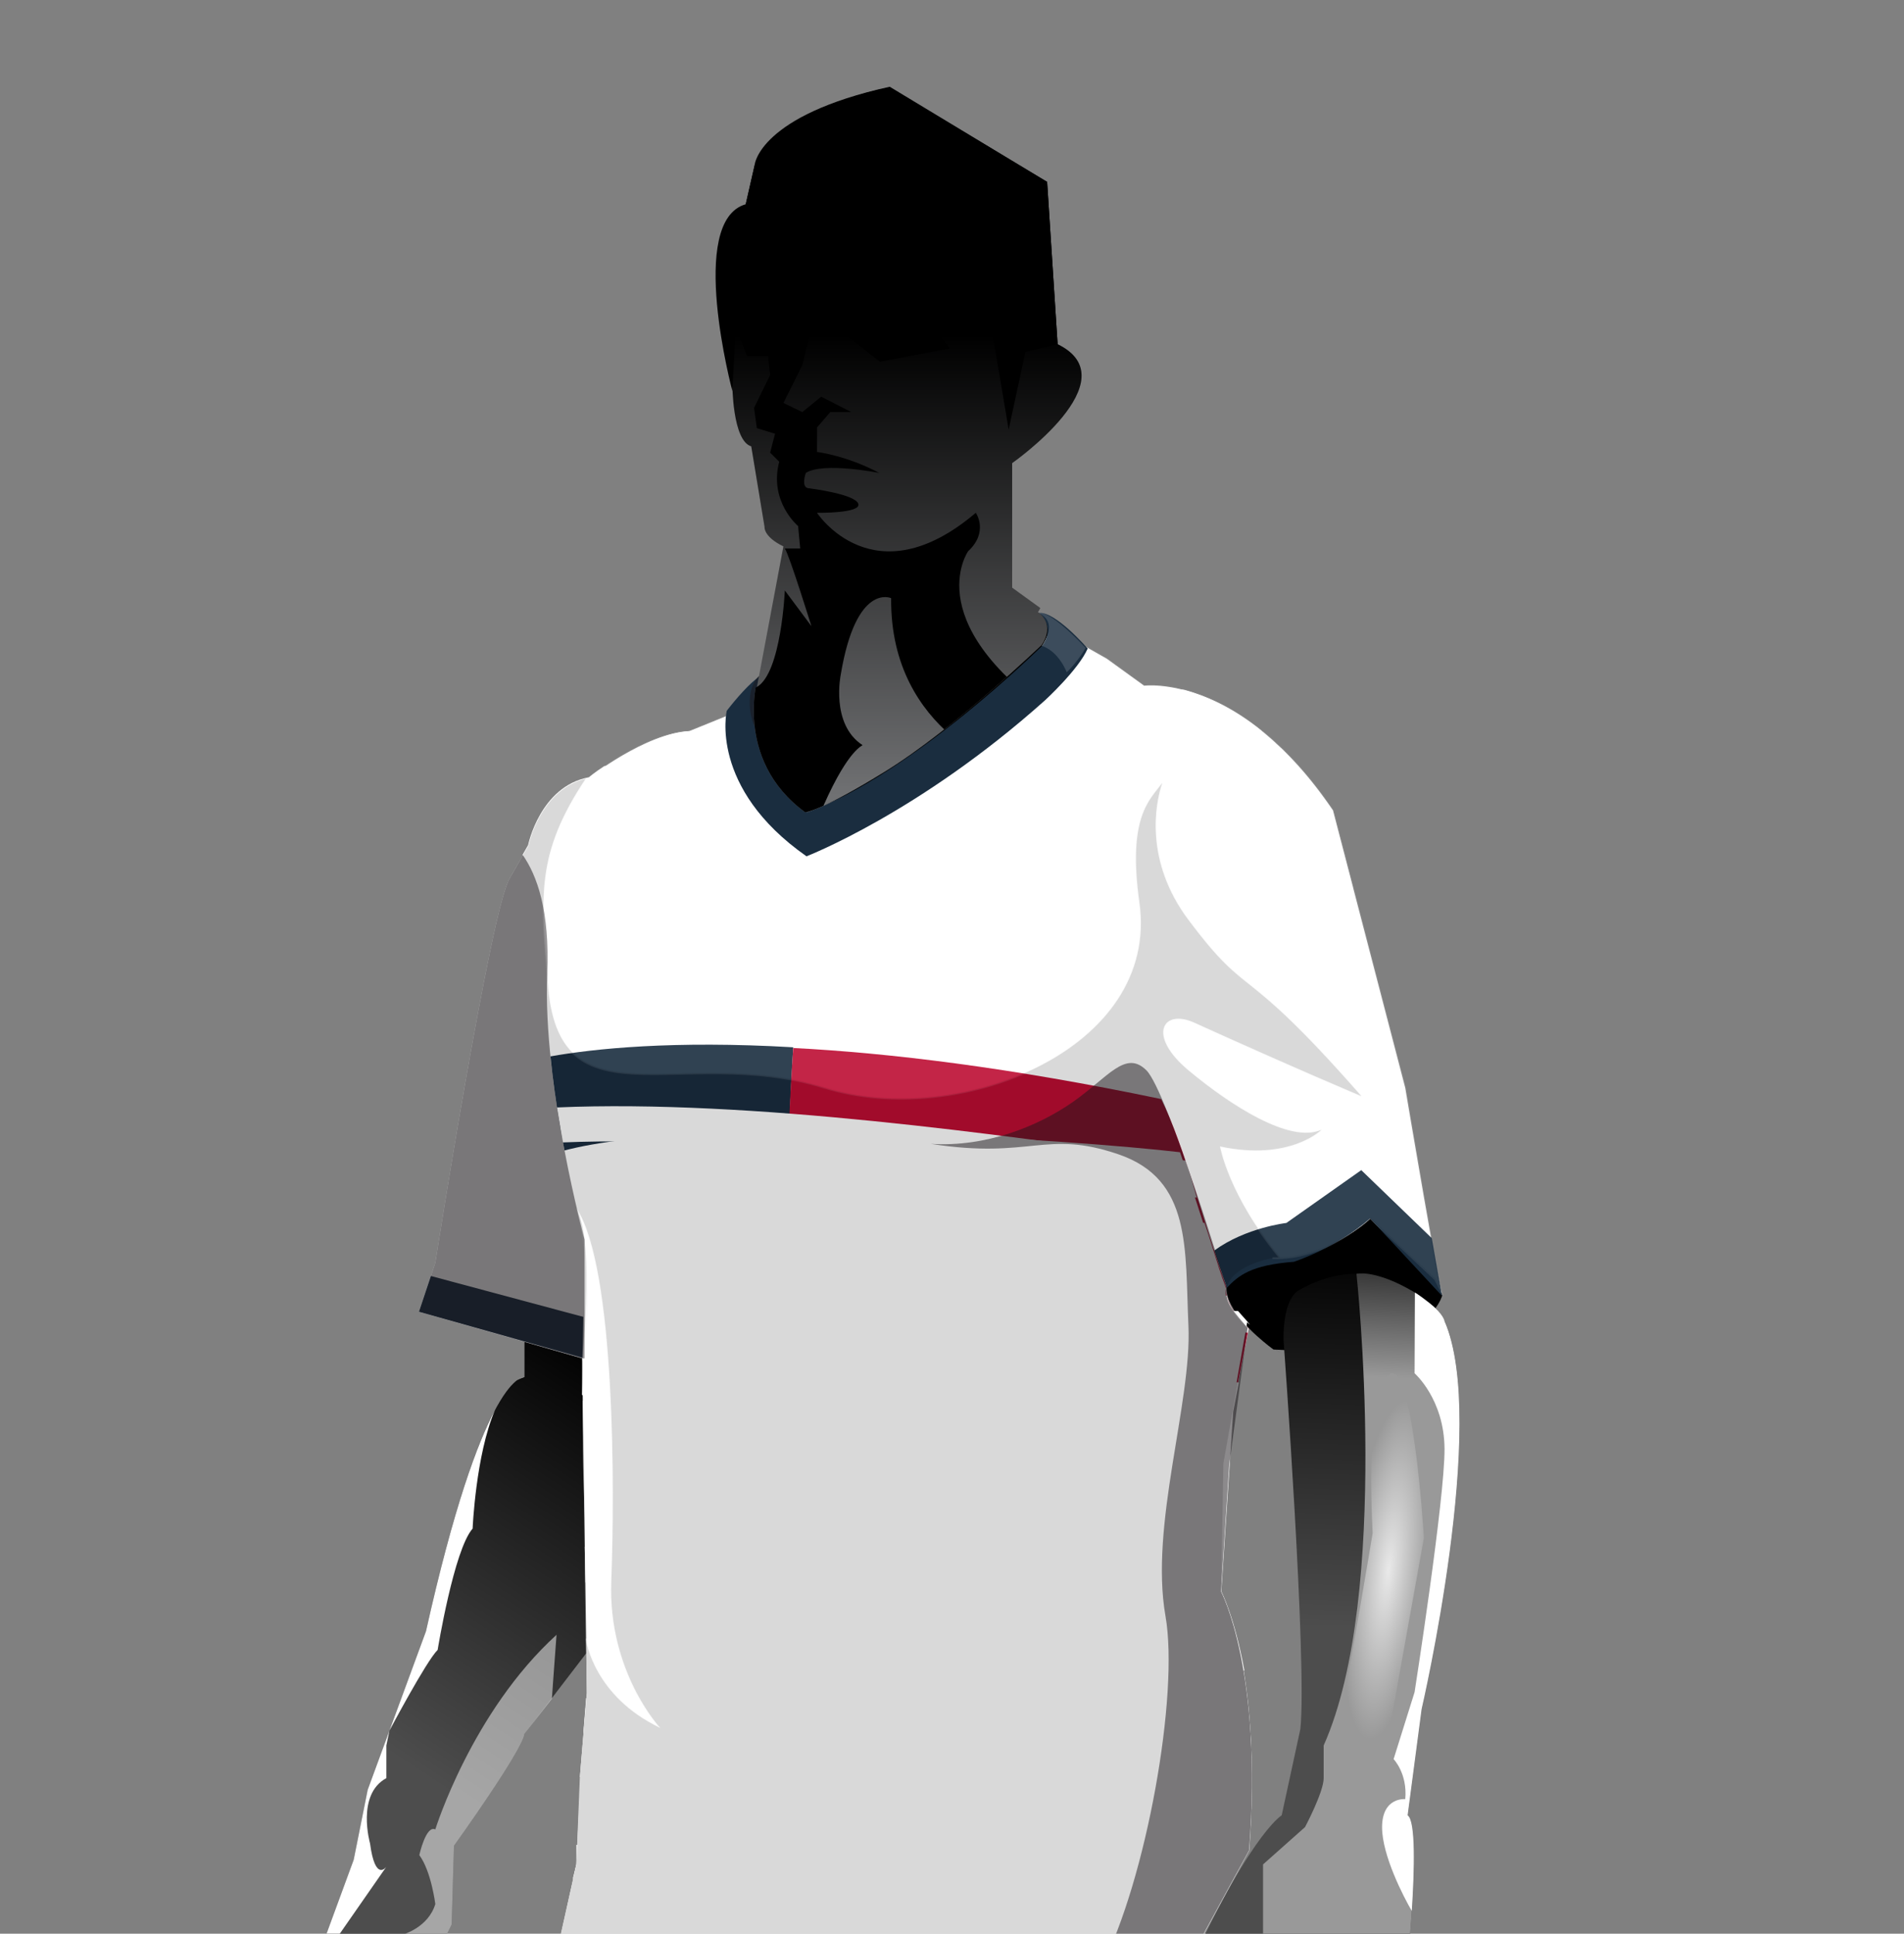 <svg xmlns="http://www.w3.org/2000/svg" x="0px" y="0px" viewBox="25.1 0 272.2 276.4" enable-background="new 0 0 322.5 327.5" xml:space="preserve"><rect x="25.1" y="0" width="272.2" height="276.4" fill="#808080" stroke="none"/><g id="brazos"><path d="M231.333,185.005c0,0-1.899,9.309-24.178,7.895c0,0-17.302-12.404,3.672-13.399c0,0,6.874-2.076,10.172-5.333 L231.333,185.005z"></path><linearGradient id="SVGID_1_" gradientUnits="userSpaceOnUse" x1="88.798" y1="255.905" x2="124.756" y2="201.406"><stop offset="0" style="stop-color:#4D4D4D"></stop><stop offset="1" style="stop-color:#000000"></stop></linearGradient><path fill="url(#SVGID_1_)" d="M100.083,191.524v5.31c0,0-5.75-1-14.083,36.333l-8.333,22.667l-2,10l-6,16.333V297.5l7.333,11 c0,0,0.667,1.667,2,0c0,0,1,4.481,4.333,0.741c0,0,2.333-0.408,2.667-2.074s0.333-1.667,0.333-1.667l-1.458-1.667 c0,0-0.125-2.334,0-3.667l-3.542-5L81,293.5c0,0,2.083,1.667,3.875-1c0,0,1.125-7.333,1.125-10l3.667-7.403L90,263.833 c0,0,9.833-13.667,10.083-16l8.837-11.527c0,0,0.226-9.438-0.313-22.475s0.36-16.524-0.339-19.969 C108.268,193.863,101.531,191.938,100.083,191.524z"></path><path fill="#FFFFFF" d="M95.854,201.579c-2.459,4.61-5.858,13.685-9.854,31.587l-8.333,22.667l-2,10l-6,16.333l10.667-15.333 c0,0-1.59,2.282-2.333-3.333c0,0-2-7,2.333-9.333V249.5l0.44-2.117c0,0,5.227-9.882,6.893-11.549c0,0,2.333-14.333,5-17.333 C92.667,218.5,93.106,207.997,95.854,201.579z"></path><path fill="#FFFFFF" d="M98.994,197.308c0.345-0.213,0.706-0.377,1.089-0.475C100.083,196.833,99.7,196.772,98.994,197.308z"></path><path opacity="0.5" fill="#FFFFFF" d="M104,242.833c0,0,0.25-3.742,0.662-9.154C92.527,244.727,87.333,261.5,87.333,261.5 c-1.333-0.667-2.287,3.667-2.287,3.667c1.713,2.333,2.287,7,2.287,7c-1,3.333-4.573,4.333-4.573,4.333 c2.758-0.999,3.053,8.766,3.053,8.786C85.925,284.185,86,283.187,86,282.5l3.667-7.403L90,263.833c0,0,9.833-13.667,10.083-16 L104,242.833z"></path><linearGradient id="SVGID_2_" gradientUnits="userSpaceOnUse" x1="213.871" y1="232.618" x2="215.562" y2="177.394"><stop offset="0" style="stop-color:#4D4D4D"></stop><stop offset="1" style="stop-color:#000000"></stop></linearGradient><path fill="url(#SVGID_2_)" d="M231.613,188.833c0,0-8.279-11.667-20.946-4.333c0,0-2.137,1.048-2.068,7.024 c0,0,3.401,46.309,2.401,55.643l-2.667,12.316c0,0-5,2.922-15,25.803c0,0-1.459,8.214,4.604,2.214c0,0,3.144-6.667,4.604-7.667 s0,12.333,0,12.333s-3.208,11-1.541,13.333c0,0,0.667,2.333,3,0c0,0,2.333,1.667,4.333-1c0,0,0.667,1,2.667-0.667l9-6.333l2-2.667 h2.667l1.667-14.333c0,0,2-19.702,0-21.018l2-15.174C228.333,244.308,237.893,203.167,231.613,188.833z"></path><linearGradient id="SVGID_3_" gradientUnits="userSpaceOnUse" x1="221.303" y1="196.845" x2="222.26" y2="173.392"><stop offset="0" style="stop-color:#999999"></stop><stop offset="1" style="stop-color:#000000"></stop></linearGradient><path fill="url(#SVGID_3_)" d="M226.185,184.083c-4.901-2.628-7.163-2.001-7.163-2.001s4.978,45.751-4.688,67.418 c0,0,0,2.667,0,4.667s-2.667,7-2.667,7l-6,5.333v12.333c0,0,4.333-1.667,4.667,3.333c0,0,5-2.333,7.667,0c0,0,2-2,4,0 c0,0,2.333-2,3.333,0l0.847-0.353l0.153-1.313c0,0,2-19.702,0-21.018l2-15.174c0,0,9.56-41.141,3.28-55.475 C231.613,188.833,231.086,186.711,226.185,184.083z"></path>  <radialGradient id="SVGID_4_" cx="223.685" cy="224.375" r="24.389" gradientTransform="matrix(0.114 -0.993 0.238 0.027 144.69 440.448)" gradientUnits="userSpaceOnUse"><stop offset="0" style="stop-color:#E9E9E9"></stop><stop offset="1" style="stop-color:#999999"></stop></radialGradient><path fill="url(#SVGID_4_)" d="M223.333,249.5l5.333-29.667c0,0-1.667-27.67-5.333-23.002c0,0-3,1.001-2,22.335 c0,0-3,18-4.333,24.667S219,253.833,223.333,249.5z"></path><path fill="#FFFFFF" d="M229.565,186.354c-1.897-1.495-2.187-1.591-2.187-1.591l-0.045,11.538c0,0,4.226,3.677,4.28,10.771 s-4.28,34.801-4.28,34.801l-3,9.576c0,0,2,2.051,1.667,5.718c0,0-3.297-0.333-3.315,4c-0.017,4.032,3.124,10.079,4.246,11.975 c0.371-5.746,0.579-12.885-0.598-13.659l2-15.174c0,0,9.56-41.141,3.28-55.475C231.613,188.833,231.462,187.85,229.565,186.354z"></path></g><g id="color1"><path fill="#ffffff" d="M134.217,98.288l0.234-1.688l39.113-8.225l2.747,1.818l7.022,3.974l5.333,3.852c0,0,13.667-1.852,27,17.815 L226,155.5c0,0,5.333,31.741,5.333,29.505l-1.33-1.458L221,174.167c0,0-6.333,6-14,5.667c0,0-12.312,1.47-3.403,10.108l0,0 l-2.273,11.824l-1.658,25.735c0,0,6,11.333,4,37l-8,14.667c0,0-5.886,3-43.22,3s-47.78-3-47.78-3L107.5,266.5L108,254l1-12 l-0.667-47.833L85,187.5l2.333-7c0,0,8-51,10.667-55l2.667-4.667c0,0,1.667-8.333,8.667-9.667c0,0,8-6.334,14.333-6.667 l6.233-2.531L134.217,98.288z"></path></g><g id="patronContainer1"><g class="group2"><path class="fill" display="inline" fill="#1a2d3f" d="M220.972,174.171l10.285,11.071l-1.458-8.25l-10.09-9.732l-10.707,7.551 c0,0-5.811,0.661-10.307,3.941c0.552,1.757,1.246,3.663,1.79,5.333c1.656-1.75,3.461-3.264,9.599-3.724 C210.083,180.362,216.062,178.44,220.972,174.171z" data-path="path_0"></path><polygon class="fill" display="inline" fill="#1a2d3f" points="85,187.5 108.667,194.172 108.667,188.282 86.703,182.393" data-path="path_1"></polygon></g><g class="group9"><path class="fill" fill="#ffffff" d="M202.9 238.8c-22 1.6-39.7 1.7-53.8 1 0.6 12.1 1.6 30.2 2.1 42.4 0.4 0 0.9 0 1.3 0 37.3 0 43.2-3 43.2-3l8-14.7C204.5 253.3 203.9 244.8 202.9 238.8z" data-path="path_0"></path><path class="fill" fill="#ffffff" d="M144.3 108.7c1.3-5.4 2.8-10.5 4.7-15.2L134.5 96.6l-0.2 1.7 -4.3 3.7 -6.2 2.5c-4.3 0.2-9.3 3.2-12.1 5.1C119.1 109 129.7 108.6 144.3 108.7z" data-path="path_1"></path><path class="fill" fill="#ffffff" d="M200.4 108.2c0 0 4.4-3.8 8.4-0.6 -10.8-10.8-20.2-9.5-20.2-9.5l-5.3-3.9 -7-4 -2.7-1.8 -24.6 5.2c-1.8 4.7-3.3 9.8-4.7 15.2 14.1 0.2 31.8 0.9 54.3 2.7C199.7 109.4 200.4 108.2 200.4 108.2z" data-path="path_2"></path><path class="fill" fill="#ffffff" d="M186.7 151.9c0 0-1.2-7.4 2.8-20 2.7-8.5 6.7-16.3 9-20.5 -22.5-1.8-40.2-2.5-54.3-2.7 -2.9 12.2-4.7 26.1-5.7 41 13.7 0.8 31.1 2.9 52.6 7.3C189.7 154.1 188.2 152.2 186.7 151.9z" data-path="path_3"></path><path class="fill" fill="#ffffff" d="M138.5 149.7c1-14.9 2.8-28.8 5.7-41 -14.6-0.2-25.2 0.3-32.7 0.8 -1.4 0.9-2.2 1.6-2.2 1.6 -7 1.3-8.7 9.7-8.7 9.7l-0.8 1.4c2 2.9 3.9 7.9 3.5 16.9 -0.2 3.7 0.1 7.8 0.5 11.9C110.1 149.9 121.4 148.8 138.5 149.7z" data-path="path_4"></path><path class="fill" fill="#1a2d3f" d="M138.5 149.7c-17.2-1-28.5 0.2-34.7 1.3 1.3 13.2 4.9 26.1 4.9 26.1v15c6.6 0.9 16.5 2.1 28.8 3C137.3 179.6 137.6 164.2 138.5 149.7z" data-path="path_5"></path><path class="fill" fill="#bd0d33" d="M202.1 197.6l1.5-7.7c-2.7-2.6-3.4-4.6-3.2-6 -3-8.4-6-20.2-9.3-26.8 -21.5-4.5-38.9-6.6-52.6-7.3 -1 14.5-1.2 29.8-1.1 45.5C154.9 196.6 177.3 197.7 202.1 197.6z" data-path="path_6"></path><path class="fill" fill="#ffffff" d="M107.5 266.5l-2.8 12.7c0 0 8 2.3 35.2 2.9 3.4 0.1 7.2 0.1 11.3 0.1 -0.3-6.3-0.6-14.1-1-21.9 -17.2-0.7-31.8-3-42.1-6.3L107.5 266.5z" data-path="path_7"></path><path class="fill" fill="#ffffff" d="M108.9 234.2L109 242l-1 12 0 0c10.3 3.3 24.9 5.6 42.1 6.3 -0.4-7.4-0.7-14.7-1.1-20.5C129.5 238.8 116.8 236.3 108.9 234.2z" data-path="path_8"></path><path class="fill" fill="#ffffff" d="M108.7 192.2v2l-0.3 0 0.6 40c4.8 1.3 11.3 2.7 20.1 3.9 0-12.6 0-31.7 0-43.6C120.6 193.7 113.7 192.9 108.7 192.2z" data-path="path_9"></path><path class="fill" fill="#ffffff" d="M137.5 195.2c-3-0.2-5.8-0.5-8.5-0.7 0 11.9 0 31 0 43.6 12.3 1.6 28.9 2.7 51.1 2 -0.1-12.1-1.1-31.3-1.7-42.6C163.1 197 149.2 196.1 137.5 195.2z" data-path="path_10"></path><path class="fill" fill="#ffffff" d="M199.7 227.5l1.7-25.7 0.8-4.2c-8.2 0-16.1-0.1-23.7-0.2 0.6 11.4 1.6 30.5 1.7 42.6 7-0.2 14.6-0.6 22.8-1.2C201.6 231.1 199.7 227.5 199.7 227.5z" data-path="path_11"></path></g><g class="group12"><path class="fill" fill="#ffffff" d="M204 251.3c0-1.8-0.1-3.4-0.3-5 -20.9 0.8-66.1 2.7-94.8-3.6l-0.4 5c16.7 3.5 38.5 4.4 58 4.4C181.4 252.2 195 251.7 204 251.3z" data-path="path_0"></path><path class="fill" fill="#ffffff" d="M199.5 272.1l2.8-5.2c-41.5 3.1-77.1-0.1-94.8-3.2L107.5 266.5l-0.5 2c13.1 2.3 35 4.6 61.5 4.6C178.3 273.1 188.7 272.8 199.5 272.1z" data-path="path_1"></path><path class="fill" fill="#ffffff" d="M201 206.1c-42.9-1.2-74-3.2-92.6-5.9l0.1 5.1c18.9 2.7 49.8 4.6 92.2 5.8L201 206.1z" data-path="path_2"></path><path class="fill" fill="#ffffff" d="M201.3 231.9c-0.9-3-1.6-4.4-1.6-4.4l0-0.6c-45.3 1.3-75.2-2.5-91-5.8l0.1 5.1c14.3 2.9 38.2 6 72.9 6C187.9 232.2 194.4 232.1 201.3 231.9z" data-path="path_3"></path><path class="fill" fill="#ffffff" d="M194.4 98.6c-15.2-1.1-38.4-2.5-58.6-2.3l-1.3 0.3 -0.2 1.7 -3.6 3.1c25.4-0.6 57.9 1.8 72.3 2.9 0.9 0.1 1.8 0.1 2.5 0.2C201.2 101 197.3 99.4 194.4 98.6z" data-path="path_4"></path><path class="fill" fill="#ffffff" d="M194.6 165.9c-1-0.1-2-0.3-3.1-0.4 -22.7-3.2-59.1-8.4-86.8-7.2 0.3 1.7 0.6 3.4 0.8 5 27.1-1.1 62.8 4 85.2 7.1 1.9 0.3 3.7 0.5 5.5 0.8C195.7 169.4 195.2 167.6 194.6 165.9z" data-path="path_5"></path><path class="fill" fill="#ffffff" d="M108.7 178.5v5c7.8 0.7 19.1 1.5 32.9 2.4 17.6 1.2 39.2 2.7 61.9 4.6l0.1-0.6c-1.9-1.9-2.9-3.4-3.1-4.7 -21.5-1.8-41.8-3.2-58.6-4.3C128.2 180 116.6 179.2 108.7 178.5z" data-path="path_6"></path><path class="fill" fill="#ffffff" d="M187.1 142.3c-18.5-4.3-56.4-7.2-83.7-4.8 0 0.5 0 1 0 1.6 0 1.1-0.1 2.3 0 3.4 27.9-2.6 66.4 0.8 83.3 4.8C186.7 146 186.8 144.3 187.1 142.3z" data-path="path_7"></path><path class="fill" fill="#ffffff" d="M102.1 117.1c-1 2-1.4 3.8-1.4 3.8l-0.8 1.4c20.3-1.6 54.8-1.8 92.1 3 0.7-1.7 1.4-3.3 2.1-4.8C157.5 115.7 123.3 115.6 102.1 117.1z" data-path="path_8"></path></g><g class="group13"><path class="fill" fill="#ffffff" d="M127.9,187.3c-10.5,0-16.6-0.5-19.4-0.8l0,1.3l-0.1,6l-0.1,5.6c0,0,2.3,0.8,32.7,1.3s60.3,0.2,60.3,0.2 l2.1-11.9c0,0,1.4,1.4-1.3-1.6C185.9,187.3,140.4,187.3,127.9,187.3z" data-path="path_0"></path><path class="fill" fill="#ffffff" d="M197.4,175.7c-1.2-3.7-2.6-8.1-3.6-11c-14.5-1.7-68.5-5.5-88.2-0.2c0.9,4.7,1.8,8.6,2.4,11.1 c2.5-0.3,8.7-0.8,19.8-0.8C141.8,174.7,190.7,175.6,197.4,175.7z" data-path="path_1"></path><path class="fill" fill="#ffffff" d="M202.2,188.3c-0.2-0.2-0.4-0.4-0.6-0.6c-1.7-1.9-1.2-3.5-1.2-3.5c-0.9-2.4-1.1-3.2-2-6 c-0.3-1-0.7-2.2-1.1-3.4c-6.8-0.1-55.6-1-69.6-1c-11.1,0-17.3,0.5-19.8,0.8c0.4,1.7,0.7,2.6,0.7,2.6l-0.2,10.3 c2.8,0.3,8.9,0.8,19.4,0.8C140.4,188.3,185.9,188.3,202.2,188.3z" data-path="path_2"></path></g></g><g id="sombra"><path opacity="0.15" d="M195.833,146.167c14.333,6.5,23.875,10.5,23.875,10.5C202.167,136.667,204,143.5,195,131.5 c-6.334-8.445-4.744-16.635-3.769-19.531c-1.742,2.361-4.955,4.784-3.231,17.031c2.956,21.006-25.803,32.416-45,26.5 c-20.992-6.469-38.86,6.52-39.667-16.333c-0.842-10.74-1.709-17.119,5.498-27.868c-6.566,1.633-8.165,9.535-8.165,9.535L98,125.5 c-2.667,4-10.667,55-10.667,55l-2.333,7l23.407,6.364c0.617-6.937,0.679-12.935,0.26-16.697c-0.316-2.844-1.085-4.354-1.085-4.354 c5.5,8.5,5.418,40.187,4.918,53.187s7,21,7,21c-9.496-4.498-10.604-12.483-10.604-12.491L109,242l-1,12l-0.5,12.5l-2.833,12.667 c0,0,10.446,3,47.78,3s43.22-3,43.22-3l8-14.667c2-25.667-4-37-4-37L200,209.167l3.462-19.351l4.871,3.684 c-17-11-1.333-13.667-1.333-13.667c0.371,0.016,0.735,0.005,1.099-0.007c-7.395-8.944-8.594-15.961-8.594-15.961 C209.5,166,214,161.5,214,161.5c-4.5,2-13-3.5-19-8.5S191.326,144.122,195.833,146.167z"></path><path opacity="0.5" fill="#1A171B" d="M195.667,279.167l8-14.667c2-25.667-4-37-4-37l1.168-18.136l2.627-19.548l0,0 c-1.818-2.192-3.416-3.634-2.968-5.726l-0.01-0.004c0,0-8.484-28.086-11.484-31.086s-5.5,1-10.5,4.5s-12.416,6.5-20.333,6 C172.5,165.75,174.5,161.414,185,165s9.5,13.5,10,24.5s-5.561,28.5-3.28,41.5c1.969,11.224-2.739,37.715-9.21,50.219 C193.364,280.34,195.667,279.167,195.667,279.167z"></path><path opacity="0.5" fill="#1A171B" d="M108.667,194.172v-17.005c0,0-6-22-5.333-38c0.377-9.048-1.485-14.043-3.475-16.919L98,125.5 c-2.667,4-10.667,55-10.667,55l-2.333,7l23.333,6.667L108.667,194.172z"></path><g opacity="0.1"><path fill="#FFFFFF" stroke="#D9DADB" stroke-width="0.25" d="M108.896,234.51c0.002,0.016,1.114,7.995,10.604,12.49 c0,0-7.5-8-7-21s0.582-44.687-4.918-53.187c0,0,2.626,7.339,0.815,21.092L108.896,234.51z"></path><path fill="#FFFFFF" stroke="#D9DADB" stroke-width="0.25" d="M231.333,185.005l-0.154-0.309 C231.277,185.096,231.333,185.231,231.333,185.005z"></path><path fill="#FFFFFF" stroke="#D9DADB" stroke-width="0.25" d="M134.217,98.288l-4.317,3.681l-6.233,2.531 c-6.333,0.333-14.333,6.667-14.333,6.667l-0.502,0.132c-7.208,10.75-6.34,17.128-5.498,27.868 c0.806,22.853,18.675,9.864,39.667,16.333c19.197,5.916,47.956-5.494,45-26.5c-1.723-12.247,1.49-14.67,3.231-17.031 c-0.976,2.896-2.565,11.085,3.769,19.531c9,12,7.167,5.167,24.708,25.167c0,0-9.542-4-23.875-10.5 C191.326,144.122,189,148,195,153s14.5,10.5,19,8.5c0,0-4.5,4.5-14.495,2.366c0,0,1.2,7.017,8.594,15.961 c-0.364,0.012-0.729,0.023-1.099,0.007c7.667,0.333,14-5.667,14-5.667l9.272,8.716l0.907,1.813 C230.308,181.138,226,155.5,226,155.5l-10.333-39.667c-13.333-19.667-27-17.815-27-17.815l-5.333-3.852l-7.022-3.974l-2.747-2.632 L134.451,96.6L134.217,98.288z"></path></g><g opacity="0.25"><path fill="#FFFFFF" d="M215.667,115.833c-3.941-5.464-4.421-5.686-7.21-8.787c-3.779-1.952-6.984,0.144-8.217,1.253 c0,0,2.422-1.087,11.422,9.176c3.021,3.445,3.484,4.019,6.914,9.522L215.667,115.833z"></path><path fill="#FFFFFF" d="M197.604,107.662c0,0,4.672-3.947,9.91-1.439c-9.668-9.194-18.847-8.204-18.847-8.204l-5.333-3.852 l-7.022-3.974c-5.248,1.103-13.059,3.97-13.059,3.97C179.748,92.138,197.604,107.662,197.604,107.662z"></path><path fill="#FFFFFF" d="M122.683,104.606c-6.148,0.867-13.396,6.575-13.42,6.58c-2.395,3.027-4.676,6.995-5.829,11.94 C103.434,123.125,110.41,110.006,122.683,104.606z"></path><polygon fill="#FFFFFF" points="127.266,103.039 127.266,103.038 127.264,103.039"></polygon></g></g><g id="contenedorCabeza"><g class="groupC0"><path display="inline" d="M173.6,87.6c0,0,9,2.3-17.5,20.1c-4.3,2.9-7.7,5.4-15.6,8.4c0,0-1.9-1-3.8-3.5 c-3.2-4.3-6.5-11.7-3.1-15.9C133.6,96.6,148.5,82.3,173.6,87.6z"></path><path display="inline" class="fill" fill="#1a2d3f" d="M173.6,87.6c0,0,2.5,1.9,0.5,4.7c0,0-18.6,18.4-33.6,23.8c0,0-8.4-4.8-7.3-16.8 c0,0,0-0.2,0.1-0.5l0.4-2.1c-1.3,0.8-3.4,3.2-4.7,4.9c0,0-2.6,11,11.4,20.8c0,0,16.1-6.2,34.1-22.3c0,0,4.8-4.4,6.1-7.4 C180.4,92.5,176,87.4,173.6,87.6z"></path><path display="inline" opacity="0.5" fill="#1A171B" d="M133.6,96.6l-0.5,2.6c0,0-0.1,3,0,4.4C133.2,105.1,130.9,99.4,133.6,96.6z"></path><path display="inline" opacity="0.15" fill="#FFFFFF" d="M177.6,96.1c0,0-1.1-3-3.6-3.8c0,0,2.7-3.3-0.5-4.7c0,0,1.3-0.8,6.8,5 C180.4,92.5,179.1,94.7,177.6,96.1z"></path><defs><clipPath id="headMask"><path fill="#47B2E1" d="M151.6,110.3c9.9-6.1,22.4-18.1,22.4-18.1s2.1-2.7-0.5-4.7l16.9-30.3v-49h-77.8v49l22.6,29.7 c0,0-0.7,4.2-1.7,9.6c0,0-3.7,12,6.7,19.6C140.4,116.1,142.7,115.8,151.6,110.3z"></path><path fill="#47B2E1" d="M142.2,104.4"></path></clipPath></defs></g></g><g clip-path="url(#headMask)"><path fill="#707173" d="M187.2,96.6L169.8,84V66.2c0,0,17-11.9,6.5-17L174.8,26l-22.5-13.5c0,0-13.9,2.2-19.3,11.1l-1.3,5.7 c0,0-7.8,1.1-1.9,25.6c0,0,0,8.1,2.7,8.9l1.9,11.5c0,0-0.2,1.4,2.7,2.8l-3.8,20.2l-19.1,13.9l13.4,16.6l13,2.3 C140.5,131,168.1,113.2,187.2,96.6z"></path><path d="M129.8,55.9c0,0-6.5-24.3,1.9-26.7l1.3-5.7c0,0,0.7-7,19.3-11.1L174.8,26l1.5,23.2l-4.6,1.1l-2.4,11.1l-3-17.8 c0,0-7.6-5.7-6.7-11.6l-6.9-2.7l-15.4,4.9l-0.6,1.1l-2.4,0.4l-3.8,6.9L129.8,55.9z"></path><path d="M142.9,115c-1.6,3.5-2.3,16-2.3,16l-13-2.3l-13.4-16.6c0,0,12-9.7,19.1-13.9c3.5-2,4-13.8,4-13.8l3.8,5.1 c0,0-3.2-10.3-3.8-11.1h2.2l-0.3-3.2c0,0-4.2-3.5-2.7-9.2l-1.3-1.3l0.7-2.7l-2.6-0.8l-0.4-2.9l2.3-4.7l-0.3-2.7h-3l-2.2-5.7 v-4.3l6.2-9.3l0.5-0.2l0.8,2.4l-0.1,5.7l0.1,5.4h3.2l0.8,2.1l-0.8,2.7l-0.6,2.5l-2.7,5.4l2.7,1.3l2.7-2.2l4.3,2.2h-3l-1.9,2.2 v1.6v1.9c0,0,4.2,0.5,8.9,3c0,0-8-1.6-10.5,0c0,0-0.8,2.2,0.5,2.2c0,0,6.5,0.8,7,2.2s-5.9,1.3-5.9,1.3s8.1,12.4,22.7,0 c0,0,1.9,2.7-1.1,5.5c0,0-7.6,10.8,14.5,24.9c0,0-4.5,3.9-8.2,6.5c0,0-17.5-5.2-17.3-24.7c0,0-5-2.3-7.2,10.9 c0,0-1.5,7.1,3.1,10.1C148.5,106.6,146.5,106.9,142.9,115z"></path><path d="M143.4,42.2c0,0-1.9,4,1.6,4.9l5.9,4.6l10-1.9l-2.2-2.8h-4l-0.8-2.3h3.8l4.3,2.3l-6.2-5.8l-10,2.7 C145.8,43.8,142.6,44.6,143.4,42.2z"></path><linearGradient id="headGradient" gradientUnits="userSpaceOnUse" x1="150.657" y1="132.42" x2="150.657" y2="47.9"><stop offset="0.22" style="stop-color:#000000" stop-opacity="0"></stop><stop offset="1" style="stop-color:#000000" stop-opacity="1"></stop></linearGradient><path fill="url(#headGradient)" d="M187.2,96.6L169.8,84V66.2c0,0,17-11.9,6.5-17L174.8,26l-22.5-13.5c0,0-13.9,2.2-19.3,11.1 l-1.3,5.7c0,0-7.8,1.1-1.9,25.6c0,0,0,8.1,2.7,8.9l1.9,11.5c0,0-0.2,1.4,2.7,2.8l-3.8,20.2l-19.1,13.9l13.4,16.6l13.3,1.8 C140.8,130.5,170.3,110.1,187.2,96.6z"></path></g></svg>